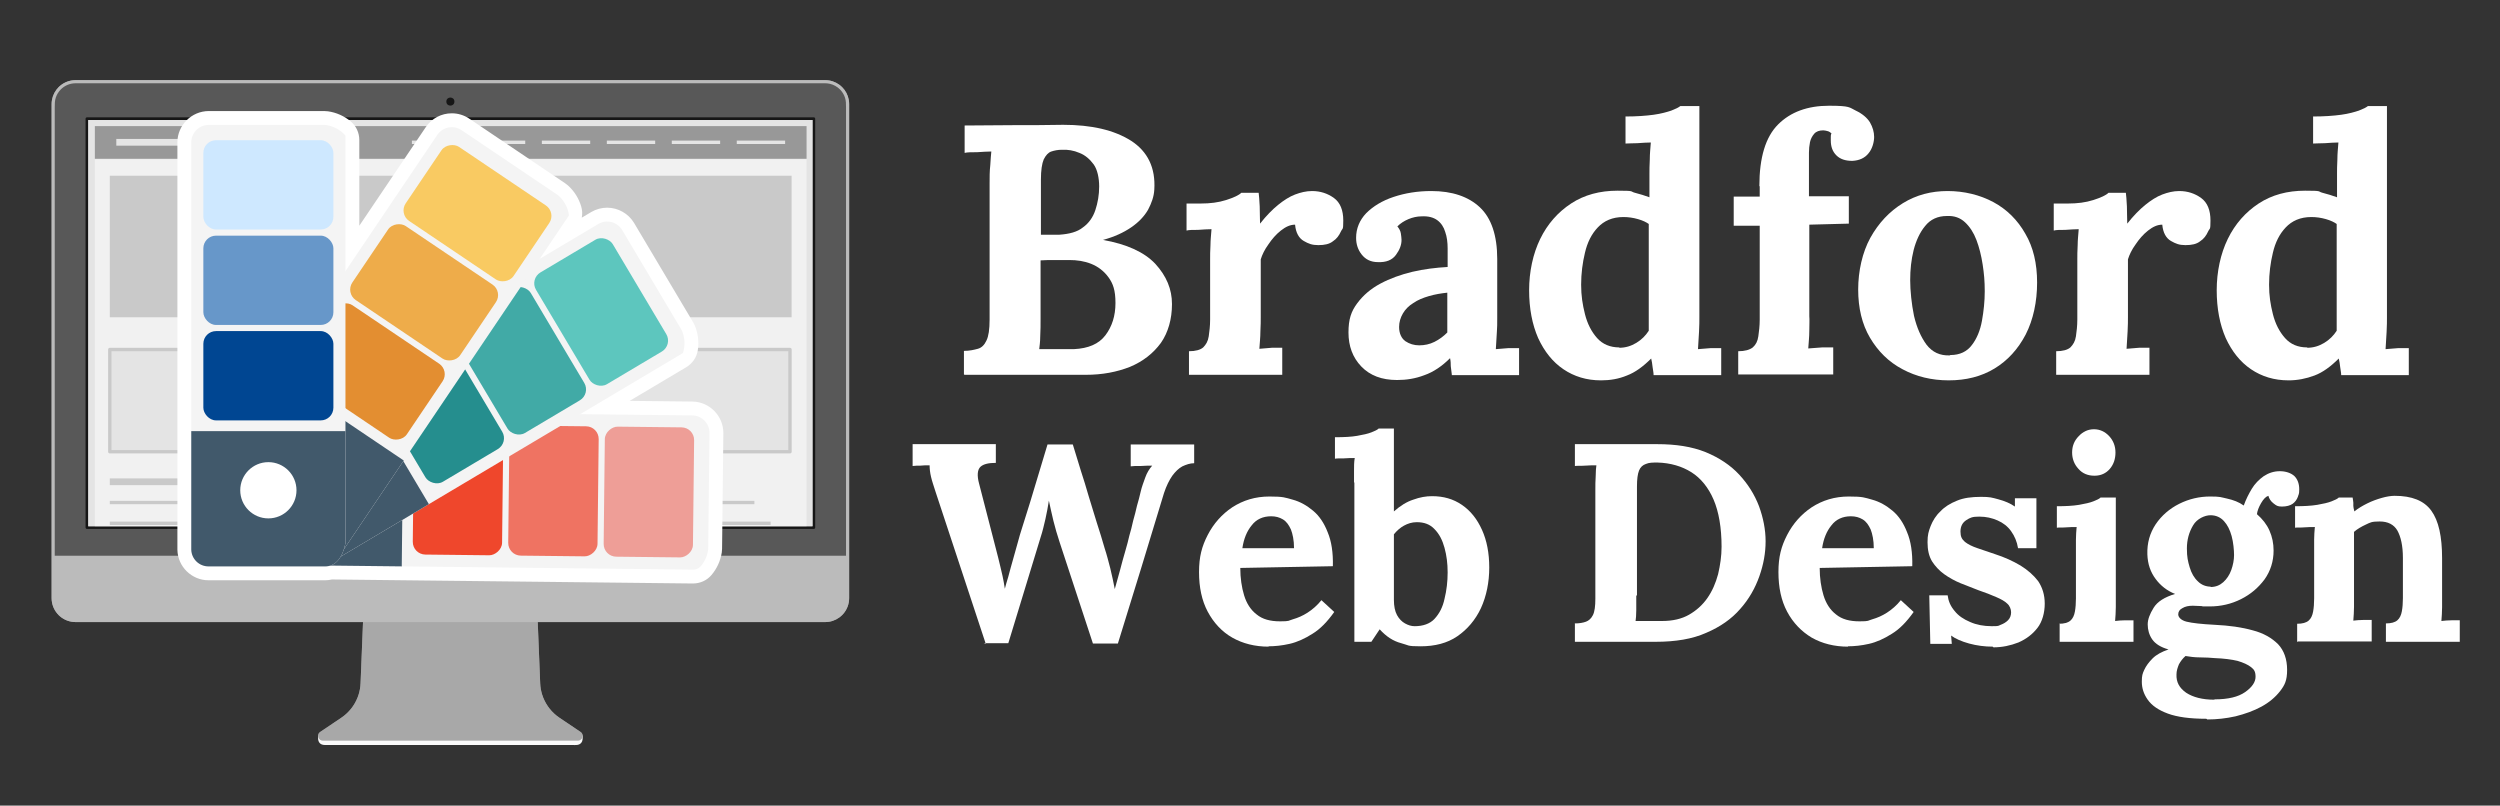 <?xml version="1.0" encoding="UTF-8"?>
<svg xmlns="http://www.w3.org/2000/svg" version="1.1" xmlns:xlink="http://www.w3.org/1999/xlink" viewBox="0 0 721 232.328">
  <rect x="0" y="0" width="721" height="232.328" fill="#333333" stroke="none"/>
  <defs>
    <style>
      .cls-1 {
        fill: #e38e31;
      }

      .cls-2 {
        fill: #258e8e;
      }

      .cls-3 {
        fill: #ee9e97;
      }

      .cls-4 {
        fill: #41aaa6;
      }

      .cls-5, .cls-6, .cls-7, .cls-8, .cls-9 {
        fill: none;
      }

      .cls-5, .cls-6, .cls-8, .cls-9, .cls-10 {
        stroke-linejoin: round;
      }

      .cls-5, .cls-6, .cls-10 {
        stroke-width: .974px;
      }

      .cls-5, .cls-8 {
        stroke: #e5e5e5;
      }

      .cls-11 {
        fill: #ef7362;
      }

      .cls-12 {
        fill: #4e4e4e;
      }

      .cls-13 {
        fill: #fff;
      }

      .cls-14 {
        fill: #004692;
      }

      .cls-6, .cls-9, .cls-10 {
        stroke: #b0b0b0;
      }

      .cls-15 {
        fill: #e2e2e2;
      }

      .cls-16, .cls-10 {
        fill: #e5e5e5;
      }

      .cls-17 {
        fill: #d5d5d5;
      }

      .cls-18 {
        fill: #ef472c;
      }

      .cls-19 {
        fill: #eeac4a;
      }

      .cls-20 {
        fill: #5dc6be;
      }

      .cls-21 {
        fill: #b0b0b0;
      }

      .cls-8, .cls-9 {
        stroke-width: 1.948px;
      }

      .cls-22 {
        fill: #7c7c7c;
        isolation: isolate;
      }

      .cls-22, .cls-23 {
        opacity: .5;
      }

      .cls-24 {
        fill: #41596b;
      }

      .cls-25 {
        fill: #ccc;
      }

      .cls-26 {
        fill: #f4f4f4;
      }

      .cls-27 {
        fill: #b3b3b3;
      }

      .cls-28 {
        fill: #353535;
      }

      .cls-29 {
        fill: #f9ca62;
      }

      .cls-30 {
        fill: #6797c9;
      }

      .cls-31 {
        fill: #fafafa;
      }

      .cls-32 {
        fill: #cee8ff;
      }

      .cls-33 {
        clip-path: url(#clippath);
      }

      .cls-34 {
        fill: #161616;
      }
    </style>
    <clipPath id="clippath">
      <rect class="cls-7" x="25.444" y="34.612" width="208.892" height="117.167"/>
    </clipPath>
  </defs>
  <!-- Generator: Adobe Illustrator 28.7.3, SVG Export Plug-In . SVG Version: 1.2.0 Build 164)  -->
  <g>
    <g id="Layer_1">
      <g id="Layer_1-2" data-name="Layer_1">
        <g>
          <path class="cls-13" d="M278,107.994v-6.8c1.6,0,2.9-.3,4-.6,1.1-.3,1.9-1.1,2.5-2.4.6-1.2.9-3.2.9-6v-39.3c0-1.8,0-3.6.2-5.3.1-1.7.2-3,.3-3.9-1.1,0-2.5.1-4.1.2-1.6,0-2.8,0-3.6.2v-7.9c4.7,0,9.5-.1,14.2-.1s9.5,0,14.2-.1c8.2,0,14.7,1.5,19.6,4.6,4.8,3.1,7.1,7.8,6.7,14.1-.1,2-.8,3.9-1.8,5.8-1.1,1.9-2.7,3.6-4.9,5.1s-4.8,2.7-8.1,3.6h0c6.8,1.2,11.9,3.5,15.1,6.9,3.2,3.5,4.8,7.3,4.8,11.6s-1.1,8.2-3.2,11.2c-2.2,3-5.1,5.3-8.9,6.9-3.8,1.5-8,2.3-12.8,2.3h-34.9l-.2-.1h0ZM299.7,100.694h10c4.2-.2,7.2-1.5,9.1-4s2.9-5.6,2.9-9.3-.7-5.6-2-7.4-3-3.1-5-3.9-4.1-1.1-6.3-1.1h-4.4c-1.2,0-2.5,0-3.9.1v16.7c0,1.8,0,3.6-.1,5.2,0,1.6-.2,2.9-.3,3.8h0v-.1h0ZM300.2,67.694h5.3c2.9-.2,5.2-.8,6.8-2.1,1.7-1.2,2.9-2.9,3.6-5s1.1-4.4,1.1-6.8-.5-4.9-1.6-6.4-2.5-2.7-4.1-3.3c-1.6-.7-3.4-1-5.1-.9-1.1,0-2.1.2-3,.5s-1.6,1.1-2.2,2.3c-.5,1.2-.8,3.1-.8,5.8v15.9h0Z"/>
          <path class="cls-13" d="M342.9,101.294c1.9,0,3.3-.4,4.1-1.1.8-.8,1.4-1.8,1.6-3.2.2-1.4.4-3,.4-4.8v-17.3c0-1.2,0-2.6.1-4.2,0-1.5.2-3.1.3-4.6-1.1,0-2.4.1-3.9.2-1.5,0-2.6,0-3.3.2v-7.8h4.1c2.7,0,5.1-.3,7.3-1,2.2-.7,3.7-1.4,4.4-2.1h5c.1.7.2,2,.3,3.9,0,1.9.1,3.5.1,5,1.8-2.3,3.6-4.1,5.2-5.4s3.3-2.4,4.9-3,3.2-1,4.9-1c2.4,0,4.5.7,6.3,2s2.7,3.5,2.7,6.5-.2,2.1-.7,3.2-1.2,2.1-2.3,2.8c-1,.8-2.4,1.1-4.2,1.1s-2.8-.4-4.2-1.2c-1.4-.8-2.3-2.4-2.5-4.7-1.4,0-2.7.6-4.1,1.7s-2.6,2.5-3.6,4c-1.1,1.5-1.8,3-2.2,4.3v16.7c0,1,0,2.3-.1,4.1,0,1.7-.2,3.4-.3,5,1.1-.1,2.3-.2,3.6-.3h3v7.8h-26.9v-6.7h0v-.1h0Z"/>
          <path class="cls-13" d="M418.7,107.994c-.1-1-.2-1.8-.3-2.4,0-.6,0-1.4-.2-2.3-2.3,2.3-4.8,4-7.4,4.9-2.6,1-5.2,1.4-7.9,1.4-4.4,0-7.8-1.3-10.3-3.9s-3.7-5.9-3.7-9.8.8-6.1,2.5-8.4,3.9-4.2,6.7-5.7c2.8-1.5,5.9-2.6,9.2-3.4,3.4-.8,6.8-1.2,10.2-1.4v-5.3c0-1.8-.2-3.4-.7-4.8-.4-1.4-1.2-2.6-2.3-3.4-1.1-.8-2.6-1.2-4.5-1.1-1.3,0-2.6.3-3.8.8-1.2.5-2.3,1.2-3.2,2.1.5.6.9,1.3,1,2s.2,1.4.2,1.9c0,1.4-.5,2.8-1.6,4.3s-2.8,2.2-5.2,2.1c-2.1,0-3.6-.8-4.7-2.2s-1.6-3-1.6-4.8c0-2.7,1-5.1,2.9-7.1,2-2,4.6-3.6,7.9-4.7,3.3-1.1,6.9-1.7,10.9-1.7,6,0,10.7,1.6,14,4.7s5,8.1,5,14.9v16.9c0,2.4,0,2.3-.1,4.1s-.2,3.4-.3,5c1.2-.1,2.4-.2,3.7-.3h3v7.8h-19.4v-.2h0ZM417.5,84.394c-1.9.2-3.7.5-5.4,1-1.7.5-3.2,1.1-4.5,2-1.3.8-2.3,1.8-3,3s-1.1,2.5-1.1,3.9c0,1.9.7,3.3,1.8,4.1,1.2.8,2.5,1.2,4,1.2s3-.3,4.4-1,2.6-1.6,3.7-2.7v-11.5h.1Z"/>
          <path class="cls-13" d="M461.7,109.694c-4.1,0-7.7-1.1-10.8-3.2-3.1-2.1-5.5-5.1-7.3-9-1.7-3.9-2.6-8.5-2.6-13.8s1.1-10.5,3.2-14.8,5.1-7.7,8.9-10.2,8.3-3.7,13.4-3.7,3.5.2,5,.6c1.5.4,2.9.8,4.2,1.3v-6.8c0-1,0-2.3.1-4.1,0-1.8.2-3.4.3-4.9-1.1,0-2.4.1-3.9.2-1.5,0-2.6.1-3.4.1v-7.8c3.2,0,5.9-.2,8.1-.5s3.9-.8,5.1-1.2c1.3-.5,2.1-.9,2.6-1.3h5.5v61c0,1,0,2.3-.1,4.1s-.2,3.4-.3,5c1.2-.1,2.4-.2,3.7-.3h3v7.8h-19.5c0-.8-.2-1.5-.3-2.4s-.2-1.6-.4-2.4c-2.3,2.3-4.6,4-7,4.9-2.4,1-4.9,1.4-7.5,1.4h0ZM467,100.294c1.8,0,3.4-.5,4.9-1.4s2.7-2.1,3.6-3.5v-30.8c-.7-.5-1.7-1-3.1-1.4s-2.8-.6-4.2-.6c-3.2,0-5.6,1.1-7.4,3s-3,4.3-3.7,7.3c-.7,2.9-1.1,6-1.1,9.2s.4,5.7,1.1,8.5,1.9,5.1,3.5,6.9,3.8,2.7,6.4,2.7h0v.1h0Z"/>
          <path class="cls-13" d="M507.4,53.694c0-8.3,1.8-14.2,5.4-17.8,3.6-3.6,8.5-5.4,14.7-5.4s5.8.5,7.7,1.4c1.9.9,3.3,2.1,4.1,3.4.8,1.4,1.2,2.8,1.2,4.2s-.5,3.4-1.6,4.7c-1.1,1.4-2.7,2.1-4.7,2.2-2,0-3.5-.5-4.6-1.6s-1.6-2.5-1.6-4.3,0-.7,0-1,0-.7.2-1c-.3-.3-.7-.6-1.2-.7-.4-.1-.8-.2-1.2-.2-1.1,0-2,.3-2.6,1s-1,1.5-1.2,2.4c-.2,1-.3,2-.3,3v12.6h11.5v7.9l-11.4.3v26.4c.1,1,0,2.3,0,4.2,0,1.8-.2,3.5-.3,5.1,1.2-.1,2.5-.2,4-.3h3.2v7.8h-27.4v-6.7c1.9,0,3.3-.4,4.2-1.1.9-.8,1.4-1.8,1.6-3.2.2-1.4.4-3,.4-4.8v-27.1h-7.5c0,.1,0-8.4,0-8.4h7.5v-3h-.1Z"/>
          <path class="cls-13" d="M562,109.694c-4.9,0-9.4-1.1-13.3-3.2-4-2.1-7.1-5.2-9.4-9.1s-3.4-8.6-3.4-13.9,1.2-10.7,3.5-14.9c2.4-4.3,5.5-7.6,9.4-10s8.2-3.5,12.9-3.5,9.3,1.1,13.2,3.2c3.9,2.1,7,5.2,9.2,9.1,2.3,3.9,3.4,8.6,3.4,14.1s-1.1,10.7-3.3,15c-2.2,4.2-5.2,7.5-9,9.8s-8.2,3.4-13.2,3.4h0ZM562.5,102.394c2.7,0,4.8-1,6.2-2.9,1.4-1.8,2.4-4.2,2.9-7s.8-5.6.8-8.5-.2-5.1-.6-7.7-1-5-1.8-7.1-1.9-3.8-3.3-5.1c-1.4-1.3-3.1-1.9-5.2-1.8-2.7,0-4.8,1-6.3,2.9-1.5,1.8-2.6,4.2-3.3,6.9-.7,2.8-1,5.7-1,8.7s.4,6.9,1.1,10.3c.8,3.4,2,6.1,3.6,8.3,1.7,2.2,3.9,3.2,6.7,3.1h0l.2-.1h0Z"/>
          <path class="cls-13" d="M593,101.294c1.9,0,3.3-.4,4.1-1.1.8-.8,1.4-1.8,1.6-3.2.2-1.4.4-3,.4-4.8v-17.3c0-1.2,0-2.6.1-4.2,0-1.5.2-3.1.3-4.6-1.1,0-2.4.1-3.9.2-1.5,0-2.6,0-3.3.2v-7.8h4.1c2.7,0,5.1-.3,7.3-1s3.7-1.4,4.4-2.1h5c.1.7.2,2,.3,3.9,0,1.9.1,3.5.1,5,1.8-2.3,3.6-4.1,5.2-5.4s3.3-2.4,4.9-3c1.6-.6,3.2-1,4.9-1,2.4,0,4.5.7,6.3,2s2.7,3.5,2.7,6.5-.2,2.1-.7,3.2-1.2,2.1-2.3,2.8c-1,.8-2.4,1.1-4.2,1.1s-2.8-.4-4.2-1.2-2.3-2.4-2.5-4.7c-1.4,0-2.7.6-4.1,1.7s-2.6,2.5-3.6,4c-1.1,1.5-1.8,3-2.2,4.3v16.7c0,1,0,2.3-.1,4.1s-.2,3.4-.3,5c1.1-.1,2.3-.2,3.6-.3h3v7.8h-26.9v-6.7h0v-.1h0Z"/>
          <path class="cls-13" d="M660,109.694c-4.1,0-7.7-1.1-10.8-3.2s-5.5-5.1-7.3-9c-1.7-3.9-2.6-8.5-2.6-13.8s1.1-10.5,3.2-14.8c2.1-4.3,5.1-7.7,8.9-10.2,3.8-2.5,8.3-3.7,13.4-3.7s3.5.2,5,.6c1.5.4,2.9.8,4.2,1.3v-6.8c0-1,0-2.3.1-4.1,0-1.8.2-3.4.3-4.9-1.1,0-2.4.1-3.9.2-1.5,0-2.6.1-3.4.1v-7.8c3.2,0,5.9-.2,8.1-.5,2.2-.3,3.9-.8,5.1-1.2,1.3-.5,2.1-.9,2.6-1.3h5.5v61c0,1,0,2.3-.1,4.1s-.2,3.4-.3,5c1.2-.1,2.4-.2,3.7-.3h3v7.8h-19.5c0-.8-.2-1.5-.3-2.4s-.2-1.6-.4-2.4c-2.3,2.3-4.6,4-7,4.9s-4.9,1.4-7.5,1.4h0ZM665.4,100.294c1.8,0,3.4-.5,4.9-1.4s2.7-2.1,3.6-3.5v-30.8c-.7-.5-1.7-1-3.1-1.4-1.4-.4-2.8-.6-4.2-.6-3.2,0-5.6,1.1-7.4,3-1.8,1.9-3,4.3-3.7,7.3-.7,2.9-1.1,6-1.1,9.2s.4,5.7,1.1,8.5c.7,2.8,1.9,5.1,3.5,6.9s3.7,2.7,6.4,2.7h0v.1Z"/>
          <path class="cls-13" d="M284.3,185.694l-14.5-43.9c-.5-1.6-1-3-1.3-4.3s-.4-2.4-.4-3.3c-1,0-1.9,0-2.7.1-.8,0-1.5,0-2.2.1v-6.3h24v5.4c-2,0-3.5.3-4.4,1.1s-1.1,2.5-.4,5c.8,3.1,1.6,6.2,2.4,9.3l2.4,9.3c.5,1.8.9,3.6,1.3,5.2s.9,3.7,1.3,6.4h0c.2-.8.5-1.9,1-3.5.4-1.6.9-3.3,1.4-5.1s1-3.5,1.4-5,.7-2.5.9-3.1c.9-2.8,1.7-5.5,2.6-8.3.8-2.8,1.7-5.5,2.5-8.3s1.7-5.5,2.5-8.3h7.3c.8,2.5,1.5,5,2.3,7.5s1.6,5,2.3,7.5c.8,2.5,1.5,5,2.3,7.5s1.6,5,2.3,7.5c.6,1.8,1.1,3.8,1.6,5.7.5,2,.9,4,1.3,6h0c.5-1.7,1-3.5,1.5-5.4s1-3.8,1.6-5.8c.4-1.4.8-2.8,1.1-4.2.4-1.4.8-2.8,1.1-4.3.4-1.4.8-2.9,1.1-4.3.4-1.4.8-2.8,1.1-4.2.3-1.3.8-2.6,1.3-4s1.2-2.5,2-3.4c-.9,0-2,0-3.3.1-1.4,0-2.3,0-2.9.1v-6.3h18.3v5.4c-1.2,0-2.3.4-3.4.9-1.1.6-2,1.5-2.9,2.7-.9,1.3-1.7,2.9-2.4,5-2.2,7.2-4.4,14.4-6.6,21.7-2.2,7.2-4.5,14.5-6.7,21.7h-7.2l-9.6-29.2c-.7-2.1-1.3-4.2-1.8-6.2s-.9-4-1.3-5.8c-.3,1.8-.6,3.6-1,5.3s-.8,3.5-1.4,5.3l-9.3,30.5h-7.1l.6.2h0Z"/>
          <path class="cls-13" d="M365.9,186.494c-4,0-7.5-.9-10.5-2.6s-5.4-4.3-7.1-7.5-2.5-7-2.5-11.4.8-7.4,2.5-10.7,4.1-6,7.1-8c3.1-2,6.6-3.1,10.7-3.1s4.5.3,6.7.9,4.1,1.7,5.9,3.2,3.2,3.6,4.2,6.2c1.1,2.6,1.6,5.9,1.5,9.8l-26.7.5c0,2.9.4,5.6,1.1,7.9s1.9,4.2,3.6,5.5c1.7,1.4,3.9,2,6.8,2s2.3-.2,3.7-.6c1.4-.4,2.8-1,4.2-1.9,1.4-.9,2.8-2.1,4-3.6l3.7,3.4c-2,2.8-4,4.9-6.3,6.3-2.2,1.4-4.4,2.4-6.6,2.9s-4.2.7-6.1.7h0l.1.1h0ZM358.2,158.094h15c0-2.3-.4-4.1-.9-5.4-.6-1.3-1.3-2.3-2.3-2.9s-2.1-.9-3.4-.9c-2.4,0-4.3.9-5.6,2.6-1.4,1.7-2.3,3.9-2.7,6.6h-.1Z"/>
          <path class="cls-13" d="M390.5,139.194v-3.4c0-1.3,0-2.5.2-3.7-.9,0-1.9,0-3.1.1-1.2,0-2.1,0-2.6.1v-6.2c2.6,0,4.7-.1,6.4-.4,1.7-.3,3.1-.6,4.1-1s1.7-.7,2.1-1.1h4.4v23.9c1.8-1.6,3.7-2.8,5.6-3.4,1.9-.7,3.7-1,5.4-1,3.3,0,6.1.8,8.6,2.5s4.4,4.1,5.8,7.2,2.1,6.7,2.1,10.9-.8,8.2-2.4,11.7c-1.6,3.4-3.9,6.1-6.8,8.1s-6.5,2.9-10.6,2.9-3.3-.3-5.6-.9c-2.3-.6-4.3-1.9-6.2-4l-2.4,3.6h-4.9v-46h0l-.1.1h0ZM402,172.994c0,1.8.3,3.3.9,4.4s1.4,1.9,2.3,2.4,1.8.8,2.8.8c2.4,0,4.4-.7,5.7-2.1,1.4-1.5,2.4-3.4,2.9-5.8.6-2.4.9-5,.9-7.6s-.3-4.9-.9-7.1-1.5-4-2.9-5.4c-1.3-1.4-3-2-5.1-2-1.4,0-2.6.4-3.7,1s-2.1,1.5-2.9,2.5v19h0v-.1h0Z"/>
          <path class="cls-13" d="M454.3,179.794c1.2,0,2.3-.2,3.1-.5.8-.3,1.5-.9,2-1.9s.7-2.6.7-4.7v-31.2c0-1.5,0-2.9.1-4.2,0-1.4.1-2.4.2-3.1-.9,0-2,0-3.3.1s-2.3,0-2.9.1v-6.3h23.7c5.4,0,10,.7,14,2.3,3.9,1.6,7.2,3.8,9.7,6.5s4.4,5.7,5.7,9.1c1.2,3.3,1.9,6.7,1.9,10.1s-.6,6.7-1.8,10.1c-1.2,3.4-3,6.6-5.5,9.4-2.5,2.9-5.8,5.2-9.8,6.9-4,1.8-8.9,2.6-14.6,2.6h-23.3v-5.4h0l.1.1h0ZM471.9,171.794v4.2c0,1.4-.1,2.4-.2,3.1h7.7c3,0,5.6-.6,7.7-1.8s3.9-2.8,5.3-4.8,2.4-4.3,3.1-6.9c.6-2.6,1-5.2,1-7.9,0-5.5-.8-10.1-2.3-13.6s-3.7-6.2-6.4-7.9c-2.7-1.7-6-2.7-9.8-2.8-1.3,0-2.4,0-3.3.4-.9.3-1.6.9-2,1.9s-.6,2.5-.6,4.6v31.4h0l-.2.1h0Z"/>
          <path class="cls-13" d="M533,186.494c-4,0-7.5-.9-10.5-2.6-3-1.8-5.4-4.3-7.1-7.5s-2.5-7-2.5-11.4.8-7.4,2.5-10.7,4.1-6,7.1-8c3.1-2,6.6-3.1,10.7-3.1s4.5.3,6.7.9,4.1,1.7,5.9,3.2,3.2,3.6,4.2,6.2c1.1,2.6,1.6,5.9,1.5,9.8l-26.7.5c0,2.9.4,5.6,1.1,7.9s1.9,4.2,3.6,5.5c1.7,1.4,3.9,2,6.8,2s2.3-.2,3.7-.6,2.8-1,4.2-1.9,2.8-2.1,4-3.6l3.7,3.4c-2,2.8-4,4.9-6.3,6.3-2.2,1.4-4.4,2.4-6.6,2.9s-4.2.7-6.1.7h0l.1.1h0ZM525.4,158.094h15c0-2.3-.4-4.1-.9-5.4-.6-1.3-1.3-2.3-2.3-2.9s-2.1-.9-3.4-.9c-2.4,0-4.3.9-5.6,2.6-1.4,1.7-2.3,3.9-2.7,6.6h-.1Z"/>
          <path class="cls-13" d="M574.7,186.494c-2.3,0-4.6-.3-6.8-.9s-4-1.4-5.2-2.3l.2,2.4h-6.2l-.3-14h5.3c.2,1.6.8,3.1,2,4.5,1.1,1.4,2.6,2.4,4.5,3.2,1.8.8,3.9,1.2,6.2,1.2s1.8-.1,2.6-.4,1.5-.7,2.1-1.3.9-1.4.9-2.3-.4-1.9-1.1-2.5c-.7-.7-1.8-1.3-3.2-1.9s-3.1-1.3-5.2-2c-1.7-.7-3.4-1.3-5.1-2s-3.3-1.6-4.7-2.6-2.6-2.3-3.5-3.7c-.9-1.5-1.3-3.3-1.3-5.5s.3-3.1.9-4.7c.6-1.5,1.5-3,2.8-4.2,1.2-1.3,2.8-2.3,4.8-3.1,1.9-.8,4.2-1.1,6.9-1.1s3.1.2,5,.7,3.5,1.2,4.8,2.1v-2.4h6.2v14.4h-5.3c-.3-1.9-1-3.5-2-4.9s-2.3-2.4-3.9-3.1c-1.6-.7-3.3-1.1-5.3-1.1s-2.6.3-3.7,1-1.7,1.8-1.7,3.3.4,2.2,1.3,3c.9.7,2.1,1.3,3.6,1.8s3.2,1.1,5,1.7c2.8.9,5.2,2,7.4,3.3,2.1,1.3,3.8,2.8,5.1,4.5,1.2,1.8,1.9,3.9,1.9,6.5s-.7,5.2-2.1,7-3.2,3.2-5.5,4.2c-2.3.9-4.7,1.4-7.2,1.4h0l-.2-.2h0Z"/>
          <path class="cls-13" d="M593.8,179.894c1.5,0,2.6-.3,3.3-.9s1.1-1.5,1.3-2.6.3-2.4.3-3.8v-16.9c0-1.3.1-2.5.2-3.7-.9,0-1.9,0-3.1.1s-2.1,0-2.6.1v-6.2c2.5,0,4.6-.1,6.4-.4,1.7-.3,3.1-.6,4.1-1s1.7-.7,2.1-1.1h4.4v31.6c0,1.4-.1,2.7-.2,4,.9-.1,1.8-.2,2.9-.2h2.4v6.2h-21.3v-5.3h0l-.2.1h0ZM604,137.194c-1.8,0-3.4-.6-4.6-2-1.2-1.3-1.8-2.9-1.8-4.7s.6-3.4,1.9-4.7c1.2-1.3,2.7-2,4.4-2s3.2.7,4.4,2,1.8,2.9,1.8,4.7-.5,3.4-1.6,4.7-2.6,2-4.4,2h-.1Z"/>
          <path class="cls-13" d="M636.3,207.294c-4.7,0-8.4-.5-11.1-1.5-2.7-1-4.6-2.3-5.8-4s-1.7-3.4-1.7-5.2.2-2.3.7-3.4,1.3-2.2,2.4-3.3,2.6-1.9,4.6-2.6c-2.2-.6-3.8-1.6-4.7-2.9s-1.3-2.8-1.3-4.3.6-3,1.7-4.8,3.2-3.1,6.2-4c-2.3-.9-4.2-2.4-5.6-4.3-1.5-2-2.3-4.3-2.4-7.1-.1-3.3.7-6.1,2.4-8.7,1.7-2.5,4-4.5,6.8-5.9s5.8-2.1,8.9-2.1,3,.2,4.9.6c1.8.4,3.4,1,4.8,2,.6-1.7,1.4-3.3,2.3-4.8.9-1.5,2.1-2.7,3.5-3.7,1.4-.9,2.9-1.4,4.6-1.4s3.2.5,4.2,1.4c.9.9,1.4,2.2,1.4,3.8s-.2,1.4-.4,2.2c-.3.8-.8,1.5-1.5,2s-1.8.8-3.1.8-1.6-.3-2.4-.9c-.8-.6-1.3-1.4-1.5-2.2-.7.2-1.4.9-2.1,2.1-.7,1.2-1.1,2.3-1.2,3.2,1.6,1.4,2.8,2.9,3.6,4.7s1.2,3.7,1.2,5.8c0,3.1-.9,5.9-2.6,8.3-1.8,2.4-4,4.3-6.8,5.7s-5.8,2.1-9,2.1-1.5,0-2.4-.1c-.9,0-1.7-.1-2.5-.1-1.2,0-2.2.2-3,.7-.8.4-1.2,1-1.2,1.8s.8,1.7,2.4,2.1,4.3.7,8.1.9c4.2.2,7.8.7,11,1.6,3.1.8,5.5,2.2,7.3,4,1.7,1.8,2.6,4.3,2.6,7.4s-.7,4.4-2,6.1c-1.4,1.8-3.2,3.3-5.4,4.5s-4.7,2.1-7.5,2.8c-2.7.6-5.4.9-8.1.9h0l-.3-.2h0ZM638.7,201.694c3.9,0,6.8-.7,8.8-2.1s3-2.9,3-4.4-.4-2.1-1.3-2.8-2.2-1.3-3.9-1.8c-1.7-.4-3.9-.7-6.6-.8-1.2-.1-2.6-.2-4.2-.2s-3-.2-4.2-.4c-.8.7-1.4,1.5-1.9,2.4-.4,1-.7,1.9-.7,2.9-.1,2.2.8,3.9,2.8,5.3,2,1.3,4.7,2,8.1,2h0l.1-.1h0ZM637.5,169.294c1.5,0,2.7-.5,3.7-1.4s1.8-2.1,2.3-3.5.8-2.9.8-4.3-.2-3.7-.7-5.5-1.2-3.2-2.2-4.3-2.3-1.7-3.9-1.7-3.9,1-5,2.9c-1.2,2-1.8,4.2-1.8,6.7s.3,3.7.8,5.4,1.3,3.1,2.4,4.1c1,1,2.3,1.5,3.7,1.5h0l-.1.1Z"/>
          <path class="cls-13" d="M662.5,185.194v-5.3c1.5,0,2.6-.3,3.3-.9s1.1-1.5,1.3-2.6.3-2.4.3-3.8v-17c0-1.2.1-2.4.2-3.6-.9,0-1.9,0-3.1.1s-2.1,0-2.6.1v-6.2c2.5,0,4.6-.1,6.4-.4,1.7-.3,3.1-.6,4.1-1s1.7-.7,2.1-1.1h4c.1.7.2,1.2.2,1.5v.9c0,.3.1.8.3,1.6,1.1-.9,2.3-1.6,3.7-2.3s2.8-1.2,4.2-1.6,2.7-.6,3.7-.6c5,0,8.5,1.4,10.6,4.3s3.1,7.4,3.1,13.7v14.1c0,1.4-.1,2.7-.2,4,.9-.1,1.9-.2,2.9-.2h2.4v6.2h-21.3v-5.3c1.5,0,2.6-.3,3.3-.9s1.1-1.5,1.3-2.6.3-2.4.3-3.8v-11.6c0-3.5-.6-6.1-1.6-7.9-1-1.7-2.7-2.6-5.1-2.6s-2.7.3-4,.9-2.5,1.3-3.4,2.1v21.6c0,1.4-.1,2.7-.2,4,.9-.1,1.8-.2,2.9-.2h2.4v6.2h-21.3l-.2.2h0Z"/>
        </g>
        <g>
          <path class="cls-31" d="M92.257,214.345c.535.535,1.194.518,1.898.518h71.033c.821,0,1.702.115,2.335-.518.169-.169.284-.353.362-.549.204-.51.156-1.095.156-1.667h-76.303c0,.572-.048,1.157.156,1.667.078.196.193.38.362.549h0Z"/>
          <path class="cls-17" d="M92.394,211.059c-.666.413-.792,1.166-.525,1.745.206.448.648.791,1.255.791h73.531c.737,0,1.23-.505,1.355-1.089.111-.52-.068-1.102-.624-1.446-2.005-1.347-4.01-2.695-6.016-4.043-.315-.211-.618-.435-.909-.672-.964-.78-1.798-1.689-2.485-2.692-.707-1.033-1.257-2.166-1.629-3.364-.321-1.031-.51-2.11-.554-3.213-.161-4.012-.321-8.024-.482-12.036-.093-2.311-.185-4.623-.278-6.934h-50.286c-.093,2.311-.185,4.622-.278,6.934-.161,4.012-.321,8.024-.482,12.036-.044,1.102-.233,2.181-.554,3.213-.372,1.197-.922,2.331-1.629,3.364-.686,1.003-1.521,1.912-2.485,2.692-.291.236-.595.46-.909.672-2.005,1.348-4.01,2.695-6.016,4.043h0Z"/>
          <path class="cls-31" d="M16.908,177.381c.112.112.227.219.346.323,1.213,1.058,2.8,1.699,4.537,1.699h216.197c1.515,0,2.917-.488,4.055-1.316.099-.072.195-.146.29-.223.188-.152.367-.314.538-.484.136-.136.266-.278.391-.425,1.018-1.203,1.632-2.759,1.632-4.459V30.023c0-.403-.035-.799-.101-1.183-.247-1.433-.936-2.715-1.922-3.7-.171-.171-.35-.332-.538-.484-.095-.077-.191-.151-.29-.223-1.139-.827-2.54-1.316-4.055-1.316H21.791c-1.737,0-3.323.641-4.537,1.699-.119.104-.234.212-.346.323-.985.985-1.674,2.267-1.922,3.7-.066.384-.101.78-.101,1.183v142.474c0,1.699.614,3.256,1.632,4.459.124.147.255.289.391.425h0Z"/>
          <path class="cls-28" d="M243.992,30.988v129.279H15.788V30.988c0-.987-.008-1.936.314-2.885.298-.888.803-1.676,1.446-2.326,1.086-1.086,2.586-1.76,4.247-1.76h216.192c.474,0,.934.053,1.377.161,1.102.26,2.089.826,2.869,1.599.643.65,1.148,1.439,1.446,2.326.321.949.314,1.897.314,2.885h0Z"/>
          <path class="cls-22" d="M244.794,28.84c-.247-1.433-.936-2.715-1.922-3.7-.171-.171-.35-.332-.538-.484-.095-.077-.191-.151-.29-.223-1.139-.828-2.54-1.316-4.055-1.316H21.791c-1.737,0-3.323.641-4.537,1.699-.119.104-.234.212-.346.323-.985.985-1.674,2.267-1.922,3.7-.066.384-.101.78-.101,1.183v142.474c0,1.699.614,3.256,1.632,4.459.124.147.255.289.391.425.112.112.227.219.346.323,1.214,1.058,2.8,1.699,4.537,1.699h82.904c-.075,1.879-.15,3.758-.226,5.637-.161,4.012-.321,8.024-.482,12.036-.044,1.102-.233,2.181-.554,3.212-.372,1.197-.922,2.331-1.629,3.364-.686,1.003-1.521,1.912-2.485,2.692-.292.236-.595.46-.909.672-2.005,1.348-4.01,2.695-6.016,4.043-.666.413-.792,1.166-.525,1.745.206.448.648.791,1.255.791h73.531c.737,0,1.23-.505,1.355-1.089.111-.52-.068-1.102-.624-1.446-2.005-1.347-4.01-2.695-6.016-4.043-.315-.211-.618-.435-.909-.672-.964-.78-1.798-1.688-2.485-2.692-.707-1.033-1.257-2.167-1.629-3.364-.321-1.031-.51-2.11-.554-3.212-.161-4.012-.321-8.024-.482-12.036-.075-1.879-.151-3.758-.226-5.637h82.903c1.515,0,2.917-.488,4.055-1.316.099-.072.195-.146.29-.223.188-.152.367-.314.538-.484.136-.136.266-.278.391-.425,1.018-1.203,1.632-2.759,1.632-4.459V30.023c0-.403-.035-.798-.101-1.183h.001Z"/>
          <circle class="cls-34" cx="129.89" cy="29.296" r="1.165"/>
          <path class="cls-34" d="M234.719,152.545H25.061c-.211,0-.383-.171-.383-.382V34.23c0-.212.171-.383.383-.383h209.657c.211,0,.383.171.383.383v117.932c0,.211-.171.382-.383.382h0ZM25.444,151.78h208.892V34.612H25.444v117.167h0Z"/>
          <rect class="cls-15" x="25.444" y="34.612" width="208.892" height="117.167"/>
          <g class="cls-23">
            <g class="cls-33">
              <g>
                <rect class="cls-16" x="12.511" y="20.482" width="233.383" height="140.172"/>
                <rect class="cls-13" x="27.356" y="45.918" width="205.258" height="114.986"/>
                <rect class="cls-21" x="31.668" y="50.677" width="196.632" height="40.825"/>
                <rect class="cls-10" x="31.668" y="100.8" width="62.96" height="29.479"/>
                <rect class="cls-10" x="98.28" y="100.8" width="62.96" height="29.479"/>
                <rect class="cls-10" x="164.874" y="100.8" width="62.96" height="29.479"/>
                <rect class="cls-25" x="12.511" y="20.753" width="233.383" height="11.706"/>
                <rect class="cls-13" x="55.608" y="23.25" width="147.19" height="6.712"/>
                <rect class="cls-12" x="27.356" y="36.371" width="205.258" height="9.425"/>
                <g>
                  <line class="cls-9" x1="31.668" y1="138.939" x2="67.898" y2="138.939"/>
                  <line class="cls-6" x1="31.668" y1="144.931" x2="84.362" y2="144.931"/>
                  <line class="cls-6" x1="31.668" y1="156.913" x2="84.362" y2="156.913"/>
                  <line class="cls-6" x1="31.668" y1="150.922" x2="89.044" y2="150.922"/>
                </g>
                <g>
                  <line class="cls-9" x1="98.28" y1="138.939" x2="134.51" y2="138.939"/>
                  <line class="cls-6" x1="98.28" y1="144.931" x2="150.974" y2="144.931"/>
                  <line class="cls-6" x1="98.28" y1="156.913" x2="150.974" y2="156.913"/>
                  <line class="cls-6" x1="98.28" y1="150.922" x2="155.656" y2="150.922"/>
                </g>
                <g>
                  <line class="cls-9" x1="164.874" y1="138.939" x2="201.101" y2="138.939"/>
                  <line class="cls-6" x1="164.874" y1="144.931" x2="217.565" y2="144.931"/>
                  <line class="cls-6" x1="164.874" y1="156.913" x2="217.565" y2="156.913"/>
                  <line class="cls-6" x1="164.874" y1="150.922" x2="222.25" y2="150.922"/>
                </g>
                <path class="cls-27" d="M20.553,26.606c0,1.423-1.154,2.576-2.578,2.576s-2.576-1.153-2.576-2.576,1.154-2.577,2.576-2.577,2.578,1.154,2.578,2.577Z"/>
                <path class="cls-27" d="M28.515,26.606c0,1.423-1.152,2.576-2.576,2.576s-2.576-1.153-2.576-2.576,1.152-2.577,2.576-2.577,2.576,1.154,2.576,2.577Z"/>
                <path class="cls-27" d="M36.479,26.606c0,1.423-1.152,2.576-2.578,2.576s-2.576-1.153-2.576-2.576,1.154-2.577,2.576-2.577,2.578,1.154,2.578,2.577Z"/>
                <line class="cls-8" x1="33.542" y1="41.037" x2="69.772" y2="41.037"/>
                <line class="cls-5" x1="212.484" y1="41.037" x2="226.428" y2="41.037"/>
                <line class="cls-5" x1="193.745" y1="41.037" x2="207.689" y2="41.037"/>
                <line class="cls-5" x1="175.008" y1="41.037" x2="188.952" y2="41.037"/>
                <line class="cls-5" x1="156.271" y1="41.037" x2="170.215" y2="41.037"/>
                <line class="cls-5" x1="137.534" y1="41.037" x2="151.478" y2="41.037"/>
                <line class="cls-5" x1="118.797" y1="41.037" x2="132.741" y2="41.037"/>
              </g>
            </g>
          </g>
          <g>
            <g>
              <path class="cls-13" d="M95.613,165.118c-.083,0-.203.019-.358.055-.502.119-.985.177-1.47.177h-33.621c-3.795,0-6.917-3.053-7.001-6.806V41.027c.03-3.837,3.164-6.971,6.985-7h33.392c.259,0,.52.015.775.053,2.049.294,3.975,1.153,5.566,2.482,1.111.926,1.749,2.328,1.749,3.843v27.664c0,.333.105.592.323.792.209.192.509.307.802.307.361,0,.655-.164.873-.487l20.852-30.931c1.322-1.928,3.494-3.071,5.819-3.071,1.384,0,2.727.405,3.884,1.171l27.689,18.667c.215.146.42.302.61.474,1.537,1.389,2.655,3.177,3.234,5.168.405,1.392.15,2.911-.697,4.168-.247.365-.275.732-.084,1.09.202.38.594.636.975.636.185,0,.378-.059.573-.175l5.058-3.008c1.091-.638,2.318-.971,3.562-.971,2.451,0,4.761,1.302,6.028,3.397l17.067,28.699c.131.221.25.45.348.687.796,1.916,1.043,4.007.718,6.052-.228,1.431-1.106,2.696-2.41,3.472l-19.056,11.333c-.643.382-.562.983-.497,1.223.064.241.295.8,1.042.808l21.349.238c3.837.072,6.936,3.241,6.922,7.063l-.371,33.387c-.003.257-.021.513-.06.765-.319,2.055-1.199,3.973-2.545,5.55-.926,1.086-2.313,1.708-3.805,1.708l-104.223-1.162h.003Z"/>
              <path class="cls-13" d="M93.541,36.026c.162,0,.326.008.487.032,1.691.243,3.273.953,4.573,2.038.676.564,1.03,1.428,1.03,2.308v27.664c0,1.911,1.549,3.098,3.126,3.098.942,0,1.893-.424,2.531-1.37l20.852-30.931c.976-1.423,2.554-2.19,4.161-2.189.956,0,1.924.272,2.78.839l27.676,18.657c.134.09.265.188.385.297,1.268,1.147,2.184,2.619,2.657,4.245.246.846.057,1.761-.435,2.492-1.499,2.224.3,4.843,2.55,4.843.52,0,1.063-.14,1.596-.456l5.057-3.008c.799-.467,1.675-.69,2.539-.69,1.707,0,3.371.868,4.317,2.432l17.059,28.687c.083.139.159.284.221.434.655,1.577.855,3.298.589,4.969-.139.87-.7,1.617-1.457,2.068l-19.056,11.333c-2.686,1.597-1.578,5.716,1.546,5.75l21.349.238c2.753.052,4.954,2.303,4.944,5.057l-.371,33.371c-.002.162-.012.325-.037.486-.262,1.69-.989,3.265-2.089,4.554-.564.661-1.415,1.005-2.283,1.005h-.037l-104.164-1.162h-.027c-.273,0-.543.045-.809.108-.327.077-.664.124-1.015.124h-33.664c-2.693,0-4.898-2.152-4.958-4.85V41.027c.022-2.753,2.248-4.979,5.001-5h33.377M93.541,32.026h-33.377c-4.938.038-8.962,4.062-9.001,8.969v117.593c.107,4.831,4.126,8.761,8.957,8.761h33.664c.64,0,1.271-.075,1.93-.23h.002l104.039,1.16h.081c2.078,0,4.02-.878,5.326-2.409,1.588-1.861,2.625-4.121,2.999-6.538.052-.338.08-.683.084-1.054l.371-33.37c.017-4.939-3.961-9.007-8.869-9.1l-18.15-.202,16.279-9.682c1.815-1.08,3.041-2.857,3.363-4.876.384-2.411.092-4.878-.845-7.133-.131-.315-.287-.624-.477-.944l-17.059-28.687c-1.643-2.716-4.609-4.388-7.755-4.388-1.598,0-3.174.428-4.558,1.236l-2.762,1.643c.2-1.052.156-2.138-.146-3.177-.682-2.347-2.001-4.455-3.814-6.095-.252-.228-.525-.44-.832-.648l-27.676-18.657c-1.512-1.002-3.237-1.522-5.015-1.522-2.984,0-5.773,1.468-7.46,3.927l-19.211,28.496v-24.695c0-2.11-.899-4.07-2.467-5.379-1.877-1.566-4.147-2.578-6.566-2.926-.339-.049-.684-.072-1.057-.072h.002Z"/>
            </g>
            <g>
              <path class="cls-26" d="M199.915,164.281l-116.363-1.298c-4.528-.974-6.659-3.152-6.628-5.922l.374-33.615c.008-2.712,2.191-4.915,4.903-4.947l117.472,1.308c2.753.052,4.954,2.303,4.944,5.056l-.374,33.615c-.233,1.82-1.003,3.517-2.198,4.883-.532.608-1.323.929-2.13.92h0Z"/>
              <path class="cls-24" d="M115.862,163.343l-32.31-.36c-4.528-.974-6.659-3.152-6.628-5.922l.374-33.615c.008-2.712,2.191-4.915,4.903-4.947l34.157.38-.495,44.463h0Z"/>
              <circle class="cls-13" cx="99.065" cy="140.919" r="8.111"/>
              <rect class="cls-18" x="113.339" y="128.411" width="37.506" height="25.755" rx="3.657" ry="3.657" transform="translate(-10.659 271.799) rotate(-89.362)"/>
              <rect class="cls-11" x="140.863" y="128.717" width="37.506" height="25.755" rx="3.657" ry="3.657" transform="translate(16.253 299.624) rotate(-89.362)"/>
              <rect class="cls-3" x="168.388" y="129.023" width="37.506" height="25.755" rx="3.657" ry="3.657" transform="translate(43.165 327.449) rotate(-89.362)"/>
              <path class="cls-26" d="M196.953,101.82l-101.039,60.094c-4.372,1.526-7.326.776-8.742-1.605l-17.186-28.895c-1.404-2.318-.688-5.335,1.61-6.773l100.97-60.054c2.378-1.39,5.431-.614,6.857,1.743l17.184,28.896c.93,2.079,1.053,4.43.347,6.595h-.001Z"/>
              <path class="cls-24" d="M123.686,145.396l-27.772,16.517c-4.372,1.526-7.326.776-8.742-1.605l-17.186-28.895c-1.404-2.318-.688-5.335,1.61-6.773l29.363-17.465,22.728,38.221h-.001Z"/>
              <circle class="cls-13" cx="97.669" cy="135" r="8.111"/>
              <rect class="cls-2" x="113.178" y="99.363" width="25.755" height="37.506" rx="3.657" ry="3.657" transform="translate(-42.665 81.037) rotate(-30.743)"/>
              <rect class="cls-4" x="136.841" y="85.292" width="25.756" height="37.508" rx="3.657" ry="3.657" transform="translate(-32.147 91.156) rotate(-30.743)"/>
              <rect class="cls-20" x="160.494" y="71.22" width="25.755" height="37.506" rx="3.657" ry="3.657" transform="translate(-21.629 101.269) rotate(-30.743)"/>
              <path class="cls-26" d="M164.091,62.128l-65.715,97.475c-3.303,3.247-6.293,3.829-8.589,2.281l-27.878-18.793c-2.261-1.496-2.902-4.532-1.437-6.814L126.14,38.866c1.557-2.269,4.646-2.87,6.94-1.35l27.878,18.793c1.73,1.484,2.847,3.558,3.132,5.819h0Z"/>
              <path class="cls-24" d="M116.438,132.81l-18.062,26.793c-3.303,3.247-6.293,3.829-8.589,2.281l-27.879-18.793c-2.261-1.496-2.902-4.532-1.437-6.814l19.094-28.324,36.873,24.857h0Z"/>
              <circle class="cls-24" cx="88.473" cy="134.516" r="8.111"/>
              <rect class="cls-1" x="94.06" y="88.377" width="25.756" height="37.507" rx="3.657" ry="3.657" transform="translate(-41.669 135.916) rotate(-56.014)"/>
              <rect class="cls-19" x="109.443" y="65.553" width="25.755" height="37.506" rx="3.657" ry="3.657" transform="translate(-15.96 138.605) rotate(-56.014)"/>
              <rect class="cls-29" x="124.83" y="42.73" width="25.755" height="37.506" rx="3.657" ry="3.657" transform="translate(9.75 141.298) rotate(-56.014)"/>
              <path class="cls-26" d="M99.631,39.103v117.556c-.92,4.539-3.077,6.69-5.847,6.69h-33.621c-2.713.023-4.941-2.138-5.001-4.85V41.027c.022-2.753,2.248-4.979,5.001-5h33.621c2.263.264,4.347,1.361,5.847,3.077h0Z"/>
              <path class="cls-24" d="M99.631,124.347v32.313c-.92,4.539-3.077,6.69-5.847,6.69h-33.621c-2.713.023-4.941-2.138-5.001-4.85v-34.152h44.469Z"/>
              <circle class="cls-13" cx="77.397" cy="141.394" r="8.111"/>
              <rect class="cls-14" x="58.645" y="95.488" width="37.506" height="25.755" rx="3.657" ry="3.657"/>
              <rect class="cls-30" x="58.645" y="67.962" width="37.506" height="25.755" rx="3.657" ry="3.657"/>
              <rect class="cls-32" x="58.645" y="40.436" width="37.506" height="25.755" rx="3.657" ry="3.657"/>
            </g>
          </g>
        </g>
      </g>
    </g>
  </g>
</svg>